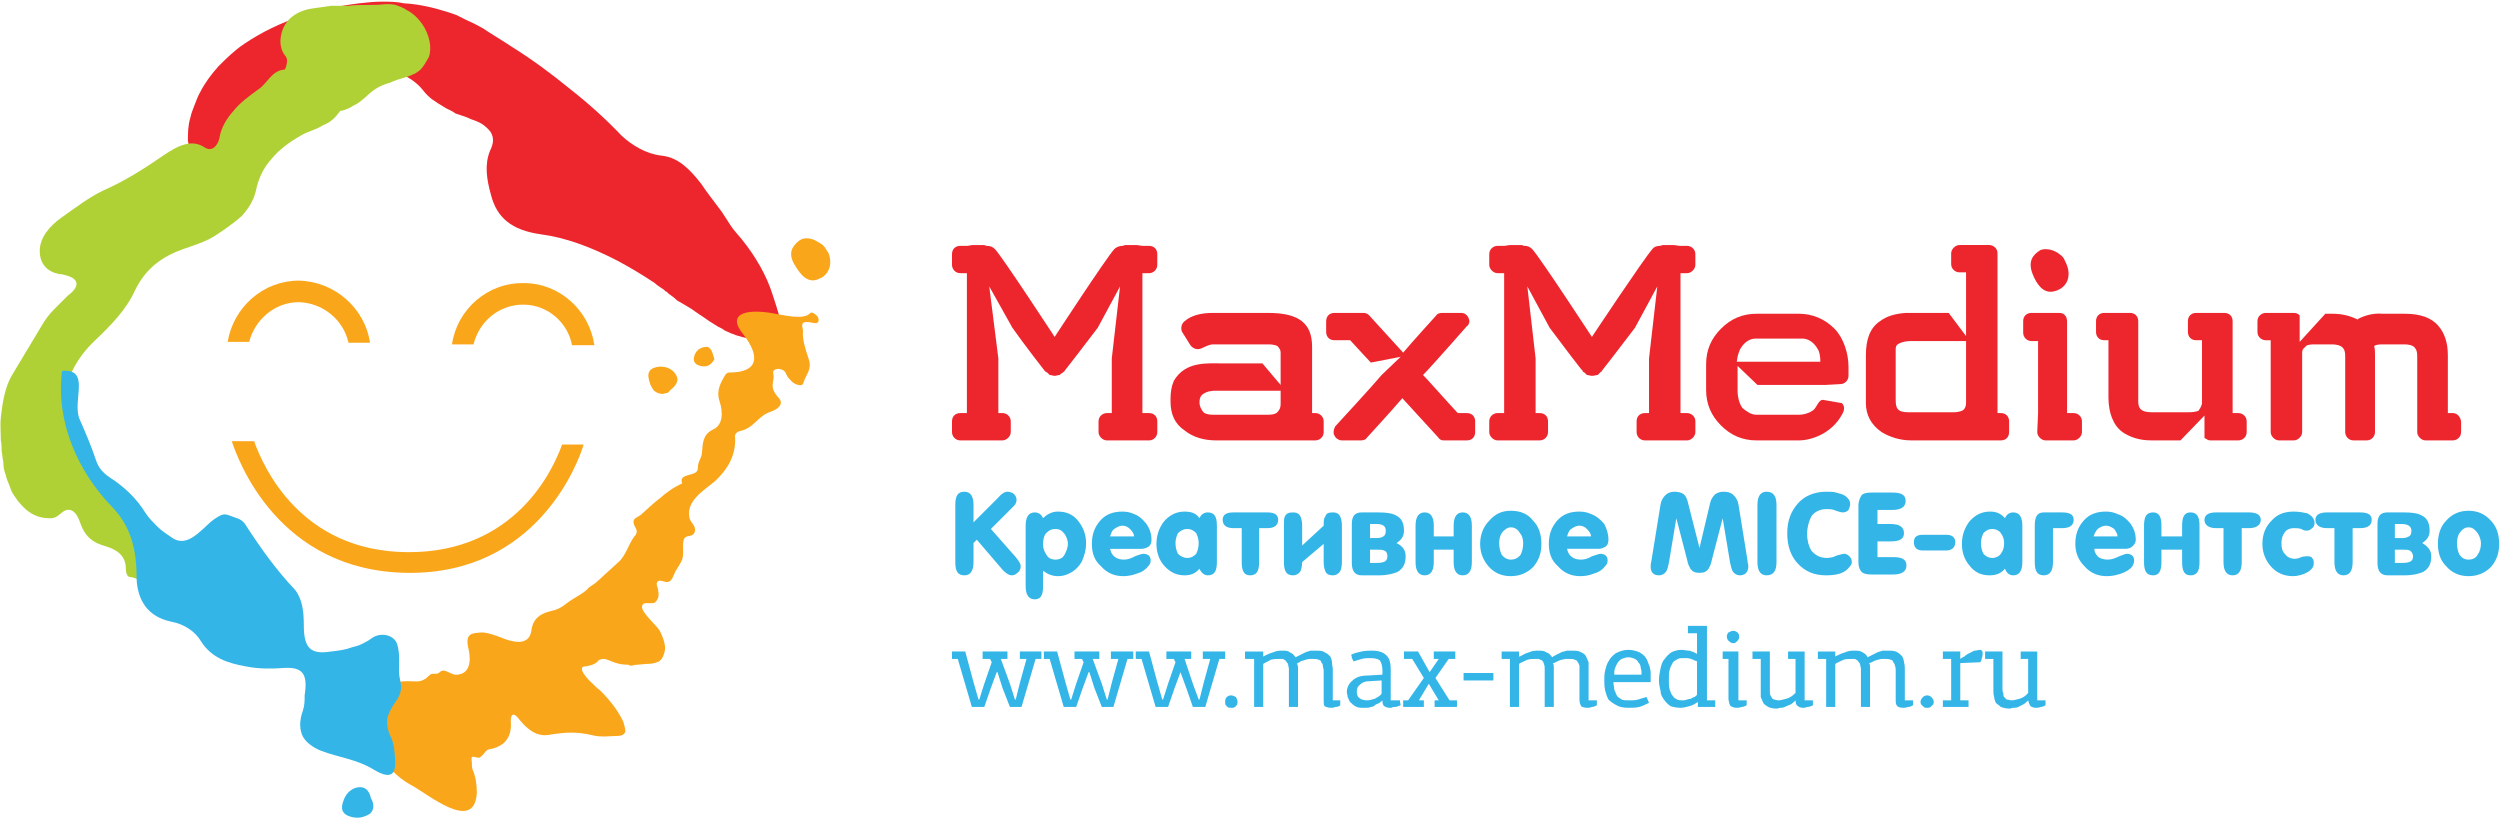 <?xml version="1.0" encoding="UTF-8"?> <!-- Creator: CorelDRAW X6 --> <svg xmlns="http://www.w3.org/2000/svg" xmlns:xlink="http://www.w3.org/1999/xlink" xml:space="preserve" width="302px" height="99px" shape-rendering="geometricPrecision" text-rendering="geometricPrecision" image-rendering="optimizeQuality" fill-rule="evenodd" clip-rule="evenodd" viewBox="0 0 3020 990"> <g id="Layer_x0020_1">  <g id="_879999664"> <path fill="#33B5E8" fill-rule="nonzero" d="M1154 679l0 -69c0,-11 3,-16 11,-16 7,0 11,5 11,16l0 21 29 -29c5,-6 9,-8 12,-8 3,0 6,1 8,3 2,2 3,4 3,7 0,2 -1,5 -3,7 0,0 -2,2 -6,6l-22 22 30 34c4,5 6,8 6,11 0,3 -1,6 -4,8 -2,2 -4,3 -7,3 -3,0 -8,-3 -12,-8l-30 -35 -4 4 0 23c0,11 -4,16 -11,16 -8,0 -11,-5 -11,-16zm107 11l-1 0 0 19c0,10 -3,15 -10,15 -7,0 -11,-5 -11,-16l0 -73c0,-11 4,-16 11,-16 4,0 8,2 10,7 5,-5 11,-8 18,-8 11,0 19,4 25,12 6,8 9,16 9,27 0,7 -2,14 -5,21 -4,7 -9,12 -16,15 -4,2 -8,3 -13,3 -6,0 -12,-2 -17,-6zm-1 -32c0,5 2,9 4,12 2,4 6,6 11,6 5,0 9,-2 11,-6 2,-4 4,-8 4,-13 0,-5 -2,-9 -4,-12 -3,-4 -6,-6 -11,-6 -4,0 -7,1 -10,4 -3,2 -5,7 -5,15zm81 5c1,4 2,7 6,10 3,2 6,3 11,3 3,0 8,-1 13,-4 5,-2 9,-3 10,-3 6,0 9,3 9,8 0,3 -1,5 -3,7 -3,4 -7,7 -14,9 -5,2 -11,3 -16,3 -11,0 -20,-4 -27,-12 -8,-7 -11,-16 -11,-27 0,-11 3,-20 10,-28 7,-8 16,-11 27,-11 5,0 10,1 14,3 6,2 11,7 15,12 4,6 6,12 6,19 0,4 -1,6 -3,8 -3,2 -6,3 -9,3l-38 0zm0 -15l29 0c0,-3 -2,-6 -5,-9 -2,-2 -5,-4 -9,-4 -4,0 -7,2 -10,4 -3,2 -4,6 -5,9zm79 8c0,5 1,9 3,13 3,3 7,5 11,5 5,0 8,-2 11,-5 2,-4 3,-8 3,-13 0,-4 -1,-8 -3,-12 -3,-3 -6,-5 -11,-5 -4,0 -8,2 -11,5 -2,4 -3,8 -3,12zm29 31c-5,6 -11,8 -18,8 -10,0 -18,-4 -25,-12 -6,-7 -9,-16 -9,-26 0,-10 3,-19 9,-27 7,-8 15,-12 25,-12 8,0 14,2 18,8 2,-5 6,-7 10,-7 8,0 11,5 11,16l0 44c0,11 -3,16 -11,16 -4,0 -8,-3 -10,-8zm51 -49l-10 0c-9,0 -13,-4 -13,-10 0,-6 4,-9 13,-9l41 0c9,0 13,3 13,9 0,6 -4,10 -13,10l-10 0 0 41c0,11 -3,16 -11,16 -7,0 -10,-5 -10,-16l0 -41zm73 21l26 -24c0,-5 0,-9 2,-11 1,-4 4,-5 9,-5 4,0 7,1 9,5 1,2 2,6 2,11l0 44c0,5 -1,9 -2,11 -2,3 -5,5 -9,5 -5,0 -8,-2 -9,-5 -1,-2 -2,-6 -2,-11l0 -22 -26 22c0,5 -1,8 -2,11 -2,3 -5,5 -9,5 -8,0 -11,-5 -11,-16l0 -44c0,-5 0,-9 1,-11 2,-4 5,-5 10,-5 4,0 7,1 9,5 1,2 2,6 2,11l0 24zm82 -26l0 17 8 0c4,0 7,-1 8,-2 2,-1 3,-3 3,-7 0,-5 -3,-8 -11,-8l-8 0zm-10 62c-8,0 -12,-5 -12,-15l0 -47c0,-10 4,-14 12,-14l20 0c10,0 17,1 22,4 6,3 9,9 9,18 0,7 -3,11 -9,15 8,4 11,9 11,16 0,9 -3,15 -10,19 -5,2 -12,4 -22,4l-21 0zm10 -31l0 16 8 0c9,0 13,-2 13,-8 0,-3 -1,-6 -4,-7 -2,-1 -5,-1 -9,-1l-8 0zm77 0l0 15c0,11 -4,16 -11,16 -7,0 -11,-5 -11,-16l0 -44c0,-11 4,-16 11,-16 7,0 11,5 11,16l0 13 24 0 0 -13c0,-11 4,-16 11,-16 7,0 11,5 11,16l0 44c0,11 -4,16 -11,16 -7,0 -11,-5 -11,-16l0 -15 -24 0zm56 -7c0,-11 4,-21 11,-28 7,-8 15,-12 26,-12 12,0 21,4 27,12 7,7 10,17 10,28 0,11 -3,20 -10,28 -7,7 -16,11 -27,11 -11,0 -20,-4 -27,-12 -6,-7 -10,-16 -10,-27zm23 -1c0,5 1,10 3,14 3,4 7,6 11,6 5,0 9,-2 12,-6 2,-4 3,-9 3,-14 0,-4 -1,-9 -4,-12 -2,-4 -6,-7 -11,-7 -4,0 -8,3 -11,7 -2,3 -3,8 -3,12zm82 7c1,4 2,7 6,10 3,2 6,3 11,3 4,0 8,-1 13,-4 6,-2 9,-3 10,-3 6,0 9,3 9,8 0,3 -1,5 -3,7 -3,4 -7,7 -14,9 -5,2 -10,3 -16,3 -11,0 -20,-4 -27,-12 -8,-7 -11,-16 -11,-27 0,-11 3,-20 10,-28 7,-8 16,-11 27,-11 5,0 10,1 14,3 6,2 12,7 16,12 3,6 5,12 5,19 0,4 -1,6 -3,8 -3,2 -6,3 -9,3l-38 0zm0 -15l29 0c0,-3 -2,-6 -5,-9 -2,-2 -5,-4 -9,-4 -4,0 -7,2 -10,4 -3,2 -4,6 -5,9zm500 8c0,5 1,9 3,13 3,3 6,5 11,5 4,0 8,-2 10,-5 3,-4 4,-8 4,-13 0,-4 -1,-8 -4,-12 -2,-3 -6,-5 -10,-5 -5,0 -8,2 -11,5 -2,4 -3,8 -3,12zm29 31c-5,6 -11,8 -19,8 -10,0 -18,-4 -24,-12 -6,-7 -9,-16 -9,-26 0,-10 3,-19 9,-27 7,-8 15,-12 25,-12 7,0 13,2 18,8 2,-5 6,-7 10,-7 7,0 11,5 11,16l0 44c0,11 -4,16 -11,16 -5,0 -8,-3 -10,-8zm36 -8l0 -44c0,-11 3,-16 11,-16l22 0c10,0 14,3 14,9 0,6 -4,10 -14,10l-11 0 0 41c0,11 -4,16 -11,16 -8,0 -11,-5 -11,-16zm72 -16c0,4 2,7 5,10 3,2 7,3 11,3 4,0 8,-1 14,-4 5,-2 8,-3 9,-3 6,0 9,3 9,8 0,3 -1,5 -2,7 -3,4 -8,7 -14,9 -6,2 -11,3 -17,3 -11,0 -20,-4 -27,-12 -7,-7 -11,-16 -11,-27 0,-11 3,-20 10,-28 7,-8 16,-11 27,-11 5,0 10,1 14,3 7,2 12,7 16,12 4,6 6,12 6,19 0,4 -2,6 -4,8 -2,2 -5,3 -9,3l-37 0zm-1 -15l29 0c0,-3 -2,-6 -4,-9 -3,-2 -6,-4 -10,-4 -4,0 -7,2 -10,4 -2,2 -4,6 -5,9zm82 16l0 15c0,11 -3,16 -10,16 -8,0 -11,-5 -11,-16l0 -44c0,-11 3,-16 11,-16 7,0 10,5 10,16l0 13 25 0 0 -13c0,-11 3,-16 10,-16 8,0 11,5 11,16l0 44c0,11 -3,16 -11,16 -7,0 -10,-5 -10,-16l0 -15 -25 0zm75 -26l-9 0c-9,0 -14,-4 -14,-10 0,-6 5,-9 14,-9l40 0c9,0 14,3 14,9 0,6 -5,10 -14,10l-9 0 0 41c0,11 -4,16 -11,16 -7,0 -11,-5 -11,-16l0 -41zm47 19c0,-12 4,-21 11,-28 7,-8 16,-11 27,-11 6,0 11,1 16,2 6,3 9,7 9,12 0,2 -1,5 -3,6 -2,2 -4,3 -6,3 -2,0 -4,0 -7,-2 -3,-1 -6,-1 -9,-1 -5,0 -9,2 -11,5 -3,4 -4,8 -4,13 0,6 1,10 4,13 3,4 7,6 12,6 3,0 6,-1 8,-2 3,-1 5,-1 7,-1 2,0 5,0 6,2 2,2 2,4 2,7 0,4 -3,8 -9,11 -4,2 -10,4 -16,4 -11,0 -20,-4 -27,-12 -6,-7 -10,-16 -10,-27zm87 -19l-9 0c-9,0 -14,-4 -14,-10 0,-6 5,-9 14,-9l40 0c10,0 14,3 14,9 0,6 -4,10 -14,10l-9 0 0 41c0,11 -4,16 -11,16 -7,0 -11,-5 -11,-16l0 -41zm73 -5l0 17 9 0c4,0 6,-1 8,-2 2,-1 3,-3 3,-7 0,-5 -4,-8 -12,-8l-8 0zm-9 62c-8,0 -12,-5 -12,-15l0 -47c0,-10 4,-14 12,-14l20 0c10,0 17,1 22,4 6,3 9,9 9,18 0,7 -3,11 -9,15 7,4 11,9 11,16 0,9 -3,15 -10,19 -5,2 -12,4 -22,4l-21 0zm9 -31l0 16 9 0c9,0 13,-2 13,-8 0,-3 -2,-6 -4,-7 -2,-1 -5,-1 -9,-1l-9 0zm52 -7c0,-11 3,-21 10,-28 7,-8 16,-12 27,-12 11,0 20,4 27,12 7,7 10,17 10,28 0,11 -3,20 -10,28 -7,7 -16,11 -27,11 -11,0 -20,-4 -27,-12 -7,-7 -10,-16 -10,-27zm23 -1c0,5 1,10 3,14 3,4 6,6 11,6 5,0 9,-2 11,-6 3,-4 4,-9 4,-14 0,-4 -2,-9 -4,-12 -3,-4 -6,-7 -11,-7 -5,0 -8,3 -11,7 -2,3 -3,8 -3,12zm-915 6l0 0 13 -55c1,-4 3,-7 6,-10 3,-2 6,-3 10,-3 5,0 9,1 12,4 3,3 5,6 6,11l11 68c0,3 1,5 1,7 0,7 -4,11 -10,11 -4,0 -7,-2 -9,-5 -1,-2 -2,-5 -3,-10l-9 -54 0 0 -13 50c-1,6 -3,9 -4,11 -3,4 -6,5 -11,5 -5,0 -8,-1 -11,-5 -1,-2 -3,-5 -4,-11l-13 -50 0 0 -9 54c-1,5 -2,8 -3,10 -2,3 -5,5 -9,5 -7,0 -10,-4 -10,-11 0,-1 0,-3 1,-7l11 -68c1,-5 3,-8 6,-11 3,-3 7,-4 11,-4 4,0 8,1 11,3 3,3 4,6 5,10l14 55zm93 17c0,11 -4,16 -12,16 -7,0 -11,-5 -11,-16l0 -69c0,-11 4,-16 11,-16 8,0 12,5 12,16l0 69zm60 16c-15,0 -26,-5 -35,-15 -8,-9 -12,-21 -12,-36 0,-14 4,-26 13,-36 8,-9 20,-14 34,-14 5,0 9,0 12,1 4,1 8,2 11,4 4,3 6,6 6,10 0,2 -1,5 -2,7 -2,2 -4,3 -7,3 -2,0 -5,-1 -8,-2 -4,-2 -8,-2 -12,-2 -7,0 -14,3 -18,9 -3,6 -5,13 -5,21 0,8 2,15 5,20 5,6 11,9 19,9 4,0 8,-1 12,-3 4,-1 7,-2 9,-2 2,0 4,1 6,3 2,2 3,4 3,7 0,2 -1,4 -3,6 -5,7 -14,10 -28,10zm80 -100c11,0 16,3 16,10 0,7 -5,11 -16,11l-18 0 0 17 16 0c11,0 16,4 16,11 0,7 -5,10 -16,10l-16 0 0 19 19 0c11,0 16,3 16,10 0,7 -5,11 -16,11l-26 0c-6,0 -10,-1 -12,-3 -2,-2 -4,-6 -4,-11l0 -69c0,-6 2,-10 4,-13 2,-2 6,-3 12,-3l25 0zm37 70c-8,0 -11,-4 -11,-10 0,-6 3,-9 11,-9l28 0c7,0 11,3 11,9 0,6 -4,10 -11,10l-28 0z"></path> <g> <g> <path fill="#FAA61A" fill-rule="nonzero" d="M632 368c30,0 54,22 59,49l27 0c-6,-42 -42,-75 -85,-75 -44,-1 -81,32 -87,74l26 0c7,-28 31,-48 60,-48z"></path> <path fill="#FAA61A" fill-rule="nonzero" d="M361 365c30,1 54,22 60,49l26 0c-6,-41 -42,-74 -86,-75 -43,0 -79,32 -86,74l26 0c7,-27 31,-48 60,-48z"></path> <path fill="#FAA61A" fill-rule="nonzero" d="M679 537c-11,31 -57,131 -187,130 -129,-1 -174,-103 -185,-134l-27 0c7,21 55,157 212,159 157,2 207,-134 213,-155l-26 0z"></path> <path fill="#ED262E" fill-rule="nonzero" d="M436 82c32,-2 60,8 75,27 3,4 7,8 11,11 4,3 9,6 14,9 4,3 9,4 14,8 3,1 6,2 9,3 3,1 6,2 10,4 6,2 11,4 15,7 4,3 7,6 9,9 4,7 3,14 -1,22 -7,17 -4,35 1,53 7,28 25,43 60,48 31,4 62,16 93,32 15,8 30,17 45,27 3,3 7,5 11,8l2 2c1,0 2,1 4,3 3,2 7,5 10,8l12 7 5 3c3,2 7,5 10,7 5,3 10,7 15,10 3,2 5,3 8,5 2,1 5,2 7,4 10,5 19,8 30,10 9,1 14,7 17,14 10,-1 21,0 29,4 0,-4 -1,-9 -2,-13 -3,-18 -9,-38 -16,-59 -7,-22 -20,-45 -37,-66 -4,-5 -9,-10 -13,-16l-11 -17c-8,-11 -17,-22 -25,-34 -14,-18 -28,-32 -48,-34 -18,-2 -35,-12 -48,-24 -19,-20 -40,-39 -63,-57 -22,-18 -45,-35 -69,-50 -12,-8 -24,-15 -36,-23 -7,-4 -13,-7 -20,-10 -4,-2 -8,-4 -12,-6l-12 -4c-16,-5 -33,-9 -51,-10 -9,-2 -17,-2 -27,-2 -9,0 -18,1 -27,2 -48,6 -96,20 -139,49 -12,8 -22,18 -31,27 -9,10 -17,21 -22,31 -3,5 -5,11 -7,16 -2,5 -4,10 -5,15 -3,10 -3,19 -3,28 2,14 8,21 18,20 9,-1 22,-10 39,-24 15,-13 31,-27 49,-40 16,-13 34,-23 51,-31 18,-7 35,-12 52,-13z"></path> <path fill="#B0D136" fill-rule="nonzero" d="M289 766c3,-4 7,-7 12,-9 -11,-13 -23,-26 -34,-39 -11,-12 -17,-25 -33,-28 -6,0 -10,-3 -14,-8 -25,-23 -53,-41 -76,-66 -17,-20 -34,-40 -46,-62 -12,-22 -20,-46 -20,-70 1,-27 16,-53 36,-72 19,-18 38,-37 49,-61 13,-27 33,-41 58,-50 14,-5 29,-9 43,-19 9,-6 19,-13 28,-21 8,-9 14,-18 17,-30 3,-15 9,-28 19,-39 9,-11 21,-20 35,-28 8,-5 18,-7 26,-12 4,-2 9,-4 12,-7 4,-3 7,-7 10,-11 7,-1 12,-4 17,-7 5,-2 9,-6 14,-10 8,-8 17,-14 29,-17 6,-3 13,-5 20,-7 4,-1 7,-3 10,-4 3,-2 5,-3 7,-5 4,-4 7,-10 10,-15 4,-11 1,-27 -8,-40 -5,-7 -11,-13 -19,-17 -4,-3 -8,-4 -13,-6 -4,-1 -8,-1 -12,-1 -8,1 -16,1 -23,1 -8,0 -15,0 -22,1 -7,0 -14,0 -21,0 -7,1 -14,2 -21,3 -24,3 -38,17 -40,36 -1,8 1,16 6,22 4,4 0,15 -1,16 -16,1 -21,17 -32,24 -11,8 -22,16 -30,26 -8,9 -15,20 -17,33 -2,9 -9,17 -18,11 -15,-10 -31,-3 -50,10 -23,16 -47,31 -72,42 -17,8 -34,21 -51,33 -14,10 -26,24 -26,40 0,16 9,25 23,28 3,0 7,1 10,2 14,4 16,13 1,24 -3,3 -5,5 -8,8 -3,3 -6,6 -9,9 -6,6 -11,13 -15,20 -6,10 -12,20 -18,30 -6,10 -12,20 -18,30 -8,14 -11,32 -13,50 -1,9 0,19 0,28 1,5 1,9 1,13 1,5 1,9 2,13 0,6 1,11 3,16 1,5 3,9 5,14 1,4 3,8 6,12 2,3 4,6 7,9 10,12 22,17 34,17 8,1 12,-4 16,-7 10,-8 18,0 22,13 6,17 16,24 31,28 13,4 24,11 24,27 0,3 1,10 5,10 19,2 25,22 39,31 17,11 32,27 50,35 4,2 6,3 9,8 5,12 12,20 21,25 0,-11 4,-22 13,-30z"></path> <path fill="#B0D136" fill-rule="nonzero" d="M554 851c-2,-4 -3,-7 1,-10 5,-2 9,-1 13,1 3,3 2,7 -1,9 -6,5 -10,1 -13,0z"></path> <path fill="#FAA61A" fill-rule="nonzero" d="M497 823c-6,0 -13,-1 -20,3 -10,7 -22,18 -26,30 -11,36 14,75 45,92 21,11 77,59 80,10 0,-9 -1,-19 -5,-28 -1,-3 -1,-6 -1,-9 0,-2 -1,-5 0,-6 1,-2 4,0 6,0 3,1 4,0 6,-2 3,-2 5,-8 10,-8 15,-3 27,-12 25,-34 0,-8 3,-12 11,-1 15,18 27,20 39,17 7,-1 15,-2 23,-2 8,0 16,1 25,3 11,3 22,1 31,1 4,0 7,-1 9,-4 1,-2 0,-6 -2,-13 -6,-13 -16,-26 -28,-38 -3,-2 -6,-5 -9,-8 -13,-12 -17,-21 -9,-21 6,-1 11,-2 15,-6 1,-2 4,-3 7,-3 3,0 5,1 10,3 7,3 13,4 20,4l2 1 2 0c2,0 4,-1 6,-1 4,0 9,-1 13,-1 5,0 10,-1 14,-3 3,-2 5,-5 6,-9 3,-7 1,-16 -5,-28 -3,-6 -25,-24 -21,-31 2,-5 13,0 16,-4 4,-4 4,-9 3,-14 0,-3 -3,-7 -1,-10 3,-4 9,1 13,0 5,-1 7,-9 9,-13 3,-5 6,-9 8,-14 3,-8 -1,-20 3,-26 3,-4 10,-1 12,-7 3,-7 -5,-12 -6,-17 -5,-21 18,-34 31,-45 15,-14 25,-31 24,-52 -1,-3 1,-7 5,-8 19,-4 22,-19 39,-24 8,-3 15,-9 9,-16 -14,-15 -4,-20 -7,-30 -1,-5 5,-6 9,-5 7,2 6,6 9,10 3,3 5,7 12,9 6,1 6,-1 7,-4 3,-9 10,-15 6,-27 -4,-12 -8,-24 -7,-34 0,-5 -6,-14 12,-10 7,2 8,-3 6,-7 -1,-2 -7,-7 -9,-5 -8,9 -30,3 -48,0 -32,-5 -53,2 -33,26 20,26 19,46 -17,46 -3,0 -4,2 -5,3 -5,9 -11,18 -7,31 5,15 4,30 -8,35 -12,6 -12,16 -13,27 0,7 -5,11 -5,19 1,12 -24,5 -19,19 -11,5 -19,11 -27,18 -8,6 -15,13 -23,20 -5,4 -13,4 -6,16 2,4 1,6 0,8 -9,10 -11,25 -22,34 -8,7 -15,14 -23,21 -4,4 -8,6 -12,9 -3,4 -8,7 -13,10 -5,3 -10,6 -15,10 -5,4 -11,7 -17,8 -13,3 -22,9 -24,23 -2,16 -15,17 -32,11 -10,-4 -21,-8 -28,-8 -11,1 -21,0 -16,20 5,23 -4,32 -17,31 -4,-1 -8,-4 -13,-5 -2,0 -4,1 -6,3 -2,1 -3,1 -6,1 -5,-1 -7,5 -12,7 -5,3 -10,2 -15,2z"></path> <path fill="#33B5E8" fill-rule="nonzero" d="M482 811c0,-11 1,-22 -2,-32 -3,-12 -20,-16 -31,-8 -4,3 -8,5 -12,7 -4,2 -8,3 -12,4 -8,3 -16,4 -25,5 -25,4 -33,-4 -33,-32 0,-17 -2,-32 -11,-43 -21,-22 -40,-48 -60,-79 -5,-7 -11,-7 -18,-10 -5,-2 -7,-2 -10,-1 -3,1 -6,3 -9,5 -6,4 -11,10 -16,14 -14,13 -25,16 -36,8 -6,-4 -12,-8 -17,-13 -5,-5 -10,-10 -14,-16 -11,-18 -26,-32 -43,-43 -9,-6 -14,-12 -17,-21 -6,-18 -13,-34 -20,-50 -9,-22 14,-61 -21,-58 -8,61 19,122 61,165 20,21 29,47 29,84 0,14 4,27 11,36 7,9 17,15 31,18 16,3 29,12 36,24 13,20 32,26 54,30 15,3 30,3 44,2 25,-2 31,7 27,33 0,6 0,12 -2,18 -5,14 -4,24 0,32 4,7 12,13 22,17 21,8 43,10 64,23 12,7 19,8 23,3 3,-4 3,-14 1,-30 -1,-5 -2,-9 -4,-13 -4,-8 -5,-16 -4,-23 2,-7 6,-14 11,-21 4,-5 7,-15 5,-21 -1,-5 -2,-10 -2,-14z"></path> <path fill="#FAA61A" fill-rule="nonzero" d="M965 291c5,-4 12,-4 19,-1 4,2 7,4 10,6 3,3 5,7 7,10 6,17 -3,28 -12,31 -13,6 -22,-5 -29,-17 -8,-13 -4,-22 5,-29z"></path> <path fill="#33B5E8" fill-rule="nonzero" d="M451 974c0,4 -2,7 -4,9 -7,4 -13,6 -22,4 -12,-3 -14,-10 -10,-20 4,-12 14,-17 22,-16 7,1 10,8 11,13 2,3 3,7 3,10z"></path> <path fill="#FAA61A" fill-rule="nonzero" d="M863 434c-4,7 -9,10 -17,8 -8,-2 -9,-7 -7,-13 3,-8 10,-10 15,-10 6,1 7,9 9,15z"></path> <path fill="#FAA61A" fill-rule="nonzero" d="M804 475c-5,2 -10,0 -14,-3 -3,-4 -5,-8 -6,-13 -3,-11 3,-15 12,-16 12,-1 20,6 22,13 2,6 -4,12 -9,16 -1,2 -3,3 -5,3z"></path> </g> <path fill="#ED262E" fill-rule="nonzero" d="M2505 499l-8 0 0 -111c0,-6 -4,-10 -9,-10l-34 0c-6,0 -10,4 -10,10l0 14c0,5 4,10 10,10l8 0 0 87 -1 23c0,5 5,10 10,10l34 0c5,0 10,-5 10,-10l0 -13c0,-6 -5,-10 -10,-10z"></path> <path fill="#ED262E" fill-rule="nonzero" d="M2216 397c-12,-12 -27,-18 -43,-18l-51 0c-17,0 -31,6 -43,18 -12,12 -18,26 -18,43l0 31c0,17 6,31 18,43 12,12 26,18 43,18l51 0c16,0 40,-9 52,-31 3,-5 4,-10 0,-14l-23 -4c-5,0 -7,8 -11,12 -5,4 -12,6 -18,6l-51 0c-7,0 -12,-4 -17,-8 -4,-5 -6,-14 -6,-21l0 0c0,0 0,-1 0,-1l0 -1 0 0 0 -28 24 23 82 0 18 -1c6,0 10,-5 10,-10l0 -11c0,-16 -6,-35 -17,-46zm-118 40c1,-6 1,-8 4,-15 5,-9 12,-13 19,-13l56 0c7,0 14,4 19,13 2,3 3,9 3,15l-101 0z"></path> <path fill="#ED262E" fill-rule="nonzero" d="M2417 499l-4 0 0 -193c0,-6 -5,-10 -10,-10l-7 0c0,0 0,0 0,0l-12 0c-3,0 -6,0 -9,0l-8 0c-5,0 -10,5 -10,10l0 13c0,6 5,10 10,10l8 0 0 51 0 0 0 26 -21 -28 -52 0c-13,1 -23,4 -31,10 -12,8 -17,22 -17,41l0 58c0,14 6,26 19,35 10,6 22,10 36,10l67 0c2,0 3,0 4,0 1,0 1,0 2,0l28 0 7 0c6,0 10,-4 10,-10l0 -13c0,-6 -4,-10 -10,-10zm-42 -12c0,3 -1,6 -3,8 -1,1 -5,3 -12,3l-55 0c-13,0 -15,-5 -15,-15l0 -61c0,-2 0,-5 4,-7 4,-2 9,-3 14,-3l67 0 0 75z"></path> <path fill="#ED262E" fill-rule="nonzero" d="M2963 499l-6 0 0 -70c0,-15 -4,-27 -12,-36 -8,-9 -21,-14 -40,-14l-27 0c-11,-1 -21,2 -29,6 0,0 -1,1 -1,1 -8,-4 -18,-7 -30,-7l-9 0c-1,0 0,0 0,0l-31 34 0 -32c-2,-2 -4,-3 -7,-3l-10 0 0 0 -8 0c0,0 0,0 0,0l-16 0c-5,0 -10,4 -10,10l0 13c0,6 5,10 10,10l6 0 0 111c0,5 5,10 10,10l18 0c5,0 10,-5 10,-10l0 -96c0,-3 1,-5 4,-7 0,-1 2,-3 11,-3l21 0c5,0 10,1 13,4 2,2 3,5 3,10l0 92c0,5 4,10 10,10l16 0c6,0 10,-5 10,-10l0 -93c0,-4 0,-7 -1,-11 1,-1 4,-2 10,-2l27 0c4,0 10,1 12,4 2,2 3,5 3,10l0 92c0,5 5,10 10,10l8 0c1,0 2,0 2,0l7 0 16 0c5,0 10,-4 10,-10l0 -13c-1,-6 -5,-10 -10,-10z"></path> <path fill="#ED262E" fill-rule="nonzero" d="M2704 499l-7 0 0 -111c0,-6 -4,-10 -10,-10l-10 0 0 0 -7 0c-1,0 -1,0 -1,0l-16 0c-6,0 -10,4 -10,10l0 13c0,6 4,10 10,10l7 0 0 77c-1,3 -2,5 -4,8 0,0 -3,2 -12,2l-45 0c-13,0 -16,-5 -16,-13l0 -97c0,-6 -4,-10 -10,-10l-7 0 0 0 -9 0c0,0 0,0 -1,0l-14 0c-6,0 -10,4 -10,10l0 13c0,6 4,10 10,10l5 0 0 69c0,19 6,34 17,42 9,6 20,10 35,10l35 0 29 -30 0 27c2,1 4,3 7,3l9 0c1,0 2,0 2,0l6 0 17 0c5,0 10,-4 10,-10l0 -13c0,-6 -5,-10 -10,-10z"></path> <path fill="#ED262E" fill-rule="nonzero" d="M1589 499l-4 0 0 -72 0 -8c0,-27 -14,-41 -53,-41l-67 0c-14,0 -26,3 -34,10 -4,3 -5,9 -3,13l10 16c3,4 8,6 13,4 8,-4 12,-5 14,-5l67 0c8,0 11,2 11,2 3,3 4,5 4,8l0 2 0 7 0 30 -22 -26 -48 0c-18,0 -45,-3 -59,21 -3,7 -4,14 -4,22l0 3c0,15 5,27 17,35 10,8 23,12 38,12l79 0c1,0 3,0 4,0 0,0 0,0 1,0l28 0 8 0c5,0 10,-4 10,-10l0 -13c0,-6 -5,-10 -10,-10zm-46 -1c0,0 -2,3 -11,3l-67 0c-5,0 -10,-1 -12,-4 -2,-3 -4,-6 -4,-11 0,-6 2,-9 6,-11 3,-2 8,-3 13,-3l78 0c1,0 1,0 1,0l0 0 0 1 0 15c0,4 -1,7 -4,10z"></path> <path fill="#ED262E" fill-rule="nonzero" d="M1772 499l-11 0c-15,-16 -35,-39 -42,-46 10,-10 53,-59 53,-59 2,-1 3,-4 3,-6 0,-2 -1,-3 -1,-4 -2,-4 -5,-6 -9,-6l-23 0c-3,0 -6,1 -7,3 0,0 -30,33 -40,45 -11,-12 -41,-45 -41,-45 -2,-2 -4,-3 -7,-3l-11 0 0 0 -12 0c0,0 -1,0 -1,0l-11 0c-6,0 -10,4 -10,10l0 13c0,6 4,10 10,10l19 0c9,10 25,27 25,27l36 -7 -23 22 0 0c-9,11 -56,62 -56,62 -1,2 -2,4 -2,7 0,1 0,3 1,4 1,3 5,6 9,6l23 0c3,0 6,-1 7,-3 0,0 33,-36 43,-48 11,12 43,47 43,47 2,3 4,4 7,4l2 0c2,0 3,0 3,0l23 0c6,0 10,-4 10,-10l0 -13c0,-6 -4,-10 -10,-10z"></path> <path fill="#ED262E" fill-rule="nonzero" d="M1388 330c6,0 10,-5 10,-10l0 -13c0,-6 -4,-10 -10,-10l-7 0c-3,0 -6,-1 -9,-1l-12 0c-2,0 -3,1 -4,1 -3,0 -7,1 -10,4 -10,11 -72,106 -72,106l0 35 0 -35c0,0 -62,-95 -72,-106 -3,-3 -6,-4 -10,-4 -1,0 -2,-1 -4,-1l-12 0c-3,0 -6,1 -8,1l-8 0c-6,0 -10,4 -10,10l0 13c0,5 4,10 10,10l8 0 0 169 0 0 -8 0c-6,0 -10,4 -10,10l0 13c0,5 4,10 10,10l18 0 0 0 18 0 0 0 15 0c5,0 10,-5 10,-10l0 -13c0,-6 -5,-10 -10,-10l-5 0 0 -66 -11 -87 28 50c14,20 39,52 39,52 1,1 1,1 1,1 1,0 1,1 2,1 1,1 2,2 3,3 2,0 4,1 6,1l0 0 0 0c2,0 4,-1 6,-1 1,-1 2,-2 4,-3 0,0 1,-1 1,-1 0,0 1,0 1,-1 0,0 25,-32 40,-52l27 -50 -10 87 0 66 -6 0c-5,0 -10,4 -10,10l0 13c0,5 5,10 10,10l15 0 0 0 19 0 0 0 17 0c6,0 10,-5 10,-10l0 -13c0,-6 -4,-10 -10,-10l-7 0 -1 0 0 -169 8 0z"></path> <path fill="#ED262E" fill-rule="nonzero" d="M2038 330c5,0 10,-5 10,-10l0 -13c0,-6 -5,-10 -10,-10l-8 0c-3,0 -6,-1 -9,-1l-12 0c-1,0 -3,1 -4,1 -3,0 -7,1 -9,4 -10,11 -73,106 -73,106l0 35 0 -35c0,0 -62,-95 -72,-106 -3,-3 -6,-4 -9,-4 -2,0 -3,-1 -4,-1l-13 0c-3,0 -6,1 -8,1l-8 0c-5,0 -10,4 -10,10l0 13c0,5 5,10 10,10l8 0 0 169 0 0 -8 0c-5,0 -10,4 -10,10l0 13c0,5 5,10 10,10l18 0 0 0 18 0 0 0 15 0c6,0 10,-5 10,-10l0 -13c0,-6 -4,-10 -10,-10l-5 0 0 -66 -10 -87 27 50c15,20 39,52 40,52 0,1 0,1 0,1 1,0 1,1 2,1 1,1 2,2 3,3 2,0 4,1 6,1l0 0c3,0 5,-1 7,-1 1,-1 2,-2 3,-3 0,0 1,-1 1,-1 1,0 1,0 1,-1 0,0 25,-32 40,-52l27 -50 -10 87 0 66 -5 0c-6,0 -10,4 -10,10l0 13c0,5 4,10 10,10l15 0 0 0 18 0 0 0 18 0c5,0 10,-5 10,-10l0 -13c0,-6 -5,-10 -10,-10l-8 0 0 0 0 -169 8 0z"></path> <path fill="#ED262E" fill-rule="nonzero" d="M2465 302c6,-2 13,-1 20,3 3,2 6,4 8,7 2,4 4,8 5,12 4,17 -7,26 -17,28 -13,3 -21,-9 -26,-22 -5,-14 0,-22 10,-28z"></path> <g> <polygon fill="#33B5E8" fill-rule="nonzero" points="1227,845 1232,825 1240,796 1232,796 1232,787 1258,787 1258,796 1251,796 1234,854 1220,854 1211,831 1205,812 1204,812 1197,831 1189,854 1174,854 1157,796 1150,796 1150,787 1166,787 1176,824 1182,845 1183,845 1189,826 1198,800 1196,796 1187,796 1187,787 1217,787 1217,796 1209,796 1220,826 1226,845 "></polygon> <polygon fill="#33B5E8" fill-rule="nonzero" points="1338,845 1343,825 1351,796 1342,796 1342,787 1369,787 1369,796 1362,796 1345,854 1331,854 1322,831 1316,812 1315,812 1308,831 1300,854 1285,854 1268,796 1261,796 1261,787 1277,787 1287,824 1293,845 1294,845 1300,826 1309,800 1307,796 1298,796 1298,787 1328,787 1328,796 1320,796 1331,826 1337,845 "></polygon> <polygon fill="#33B5E8" fill-rule="nonzero" points="1449,845 1454,825 1462,796 1453,796 1453,787 1480,787 1480,796 1473,796 1456,854 1441,854 1433,831 1426,812 1426,812 1419,831 1411,854 1396,854 1379,796 1372,796 1372,787 1388,787 1398,824 1404,845 1405,845 1411,826 1420,800 1418,796 1409,796 1409,787 1439,787 1439,796 1431,796 1441,826 1448,845 "></polygon> <path fill="#33B5E8" fill-rule="nonzero" d="M1495 848c0,2 -1,4 -2,5 -2,2 -3,2 -5,2 -3,0 -5,0 -6,-2 -2,-1 -2,-3 -2,-5 0,-2 0,-4 2,-6 1,-1 3,-2 5,-2 2,0 4,1 6,2 1,2 2,4 2,6z"></path> <path fill="#33B5E8" fill-rule="nonzero" d="M1549 786c4,0 7,0 9,2 3,1 5,3 7,6 2,-1 4,-2 6,-3 2,-1 4,-2 6,-3 2,-1 4,-1 6,-2 2,0 4,0 6,0 5,0 9,0 11,2 3,1 5,3 7,5 1,2 2,5 2,7 0,3 1,6 1,8l0 38 9 0 0 6c-1,1 -3,2 -6,2 -2,1 -4,1 -5,1 -4,0 -6,-1 -8,-2 -1,-2 -1,-4 -1,-8l0 -35c0,-2 -1,-4 -1,-6 0,-2 -1,-3 -2,-4 0,-2 -2,-3 -3,-3 -2,-1 -4,-1 -6,-1 -2,0 -3,0 -5,0 -2,0 -4,1 -5,1 -2,1 -4,1 -6,2 -1,1 -3,2 -4,2 0,2 1,3 1,5 0,2 0,3 0,4l0 44 -11 0 0 -46c0,-2 -1,-4 -1,-6 -1,-1 -2,-3 -3,-4 -1,-1 -2,-1 -3,-2 -2,0 -3,0 -5,0 -3,0 -6,0 -10,1 -3,2 -6,3 -9,5l0 52 -11 0 0 -58 -11 0 0 -9 22 0 0 6 0 0c4,-2 8,-4 12,-5 4,-2 8,-2 11,-2z"></path> <path fill="#33B5E8" fill-rule="nonzero" d="M1680 846l11 0 1 6c-1,0 -2,1 -3,1 -2,1 -3,1 -4,1 -1,0 -3,0 -4,1 -1,0 -2,0 -3,0 -2,0 -4,-1 -6,-2 -1,-1 -2,-3 -2,-6 0,0 0,-1 0,-1 0,0 0,0 0,0 -3,3 -5,4 -8,5 -2,2 -4,3 -6,3 -2,1 -4,1 -5,1 -2,0 -3,0 -4,0 -4,0 -7,0 -10,-2 -2,-1 -4,-3 -6,-5 -1,-1 -2,-4 -3,-6 0,-2 -1,-4 -1,-6 0,-6 3,-11 7,-14 4,-4 10,-6 19,-6l17 -1 0 -5c0,-5 -1,-9 -3,-12 -2,-2 -6,-3 -12,-3 -3,0 -6,0 -10,1 -3,1 -7,2 -10,3 -1,-2 -1,-3 -2,-4 0,-1 0,-3 -1,-4 4,-2 8,-3 13,-4 4,-1 9,-1 13,-1 7,0 13,2 16,5 4,3 6,9 6,17l0 38zm-27 -23c-5,0 -8,2 -10,4 -3,2 -4,5 -4,8 0,4 1,7 3,8 2,2 5,3 10,3 2,0 6,-1 9,-2 3,-2 6,-3 8,-6l0 -16 -16 1z"></path> <polygon fill="#33B5E8" fill-rule="nonzero" points="1732,787 1758,787 1758,796 1750,796 1734,819 1751,846 1760,846 1760,854 1733,854 1733,846 1738,846 1726,826 1714,846 1720,846 1720,854 1695,854 1695,846 1701,846 1720,819 1706,796 1696,796 1696,787 1713,787 1727,812 1738,796 1732,796 "></polygon> <polygon fill="#33B5E8" fill-rule="nonzero" points="1768,822 1804,822 1804,813 1768,813 "></polygon> <path fill="#33B5E8" fill-rule="nonzero" d="M1859 786c3,0 6,0 9,2 3,1 5,3 7,6 1,-1 3,-2 5,-3 2,-1 4,-2 6,-3 2,-1 4,-1 7,-2 2,0 4,0 6,0 4,0 8,0 11,2 3,1 5,3 6,5 1,2 2,5 3,7 0,3 0,6 0,8l0 38 10 0 0 6c-2,1 -4,2 -6,2 -2,1 -4,1 -6,1 -3,0 -6,-1 -7,-2 -1,-2 -2,-4 -2,-8l0 -35c0,-2 0,-4 0,-6 -1,-2 -1,-3 -2,-4 -1,-2 -2,-3 -4,-3 -1,-1 -3,-1 -6,-1 -1,0 -3,0 -5,0 -1,0 -3,1 -5,1 -2,1 -3,1 -5,2 -2,1 -3,2 -5,2 1,2 1,3 1,5 0,2 0,3 0,4l0 44 -11 0 0 -46c0,-2 0,-4 -1,-6 0,-1 -1,-3 -2,-4 -1,-1 -3,-1 -4,-2 -1,0 -3,0 -4,0 -3,0 -7,0 -10,1 -4,2 -7,3 -10,5l0 52 -11 0 0 -58 -10 0 0 -9 21 0 0 6 1 0c4,-2 7,-4 11,-5 4,-2 8,-2 12,-2z"></path> <path fill="#33B5E8" fill-rule="nonzero" d="M1967 785c4,0 8,1 11,2 3,1 6,3 8,5 2,2 3,4 4,6 1,3 2,5 3,8 0,2 1,4 1,6 0,2 0,4 0,6l0 6 -45 0c0,3 1,6 1,9 1,2 2,5 3,7 1,2 3,3 6,5 2,1 5,1 9,1 4,0 8,0 11,-1 3,-1 6,-2 10,-3l3 7c-4,2 -8,4 -12,5 -4,1 -8,1 -13,1 -6,0 -11,-1 -14,-3 -4,-2 -7,-4 -10,-7 -2,-4 -3,-7 -4,-11 -1,-5 -1,-9 -1,-13 0,-3 0,-7 1,-11 1,-4 2,-8 4,-11 2,-4 5,-7 9,-10 4,-2 9,-4 15,-4zm0 9c-3,0 -5,1 -8,2 -2,1 -4,3 -5,5 -1,1 -2,4 -3,6 -1,3 -1,5 -1,8l33 0c0,-3 0,-6 -1,-8 0,-3 -1,-5 -3,-7 -1,-2 -2,-3 -4,-4 -2,-1 -5,-2 -8,-2z"></path> <path fill="#33B5E8" fill-rule="nonzero" d="M2051 848c-3,2 -6,4 -10,5 -4,1 -7,2 -11,2 -5,0 -9,-1 -12,-2 -3,-2 -6,-5 -8,-8 -2,-3 -4,-6 -4,-10 -1,-4 -2,-9 -2,-13 0,-5 1,-10 2,-15 1,-4 2,-8 5,-11 2,-3 5,-6 8,-8 4,-2 8,-3 13,-3 2,0 5,1 9,1 3,1 6,2 9,4l0 -25 -11 0 0 -9 23 0 0 90 10 0 0 8 -21 0 0 -6 0 0zm-18 -53c-2,0 -4,0 -6,1 -2,1 -4,2 -6,4 -1,2 -3,5 -4,9 -1,3 -1,7 -1,13 0,4 0,8 1,11 1,3 2,6 4,8 1,2 3,3 5,4 2,1 4,1 7,1 1,0 3,0 5,-1 1,0 3,-1 5,-1 1,-1 3,-2 4,-2 1,-1 3,-2 3,-3l0 -40c0,0 -1,-1 -3,-1 -1,-1 -2,-1 -4,-2 -1,0 -3,-1 -5,-1 -1,0 -3,0 -5,0z"></path> <path fill="#33B5E8" fill-rule="nonzero" d="M2081 796l0 -9 19 0 0 59 10 0 0 6c-2,1 -4,2 -6,2 -3,1 -4,1 -6,1 -3,0 -6,-1 -7,-2 -2,-1 -2,-4 -3,-8l0 -49 -7 0zm20 -27c0,2 -1,4 -2,5 -2,2 -3,3 -5,3 -2,0 -4,-1 -6,-3 -1,-1 -2,-3 -2,-5 0,-2 1,-4 2,-5 2,-1 4,-2 6,-2 2,0 3,1 5,2 1,1 2,3 2,5z"></path> <path fill="#33B5E8" fill-rule="nonzero" d="M2146 856c-4,0 -8,-1 -10,-2 -3,-2 -5,-3 -6,-5 -1,-2 -2,-5 -3,-7 0,-3 0,-5 0,-8l0 -38 -10 0 0 -9 21 0 0 44c0,3 0,5 0,6 0,2 1,4 2,5 0,1 1,2 3,3 1,0 3,1 6,1 2,0 5,-1 9,-2 4,-1 7,-3 11,-7l0 -41 -9 0 0 -9 20 0 0 59 10 0 0 6c-2,1 -4,2 -7,2 -2,1 -4,1 -5,1 -3,0 -5,-1 -6,-2 -2,-1 -3,-3 -3,-7 -2,2 -4,4 -6,5 -3,1 -5,2 -7,3 -2,1 -4,1 -5,1 -2,0 -3,1 -5,1z"></path> <path fill="#33B5E8" fill-rule="nonzero" d="M2240 786c4,0 7,0 10,2 2,1 5,3 6,6 2,-1 4,-2 6,-3 2,-1 4,-2 6,-3 2,-1 4,-1 6,-2 2,0 5,0 6,0 5,0 9,0 12,2 2,1 4,3 6,5 1,2 2,5 2,7 1,3 1,6 1,8l0 38 10 0 0 6c-2,1 -4,2 -6,2 -3,1 -4,1 -6,1 -4,0 -6,-1 -7,-2 -2,-2 -2,-4 -2,-8l0 -35c0,-2 0,-4 -1,-6 0,-2 -1,-3 -2,-4 0,-2 -2,-3 -3,-3 -2,-1 -4,-1 -6,-1 -2,0 -3,0 -5,0 -2,0 -3,1 -5,1 -2,1 -4,1 -5,2 -2,1 -4,2 -5,2 1,2 1,3 1,5 0,2 0,3 0,4l0 44 -11 0 0 -46c0,-2 -1,-4 -1,-6 -1,-1 -2,-3 -3,-4 -1,-1 -2,-1 -3,-2 -2,0 -3,0 -4,0 -4,0 -7,0 -10,1 -4,2 -7,3 -10,5l0 52 -11 0 0 -58 -10 0 0 -9 21 0 0 6 0 0c4,-2 8,-4 12,-5 4,-2 8,-2 11,-2z"></path> <path fill="#33B5E8" fill-rule="nonzero" d="M2336 848c0,2 -1,4 -3,5 -1,2 -3,2 -5,2 -2,0 -4,0 -5,-2 -2,-1 -3,-3 -3,-5 0,-2 1,-4 3,-6 1,-1 3,-2 5,-2 2,0 4,1 5,2 2,2 3,4 3,6z"></path> <path fill="#33B5E8" fill-rule="nonzero" d="M2368 796c1,-1 3,-2 5,-3 2,-2 4,-3 6,-4 2,-1 4,-2 6,-3 3,0 5,-1 7,-1 1,0 2,1 2,1 1,1 1,2 1,3 0,2 0,4 -1,6 0,2 -1,4 -2,5l-24 1 0 45 10 0 0 8 -31 0 0 -8 10 0 0 -50 -10 0 0 -9 21 0 0 9 0 0z"></path> <path fill="#33B5E8" fill-rule="nonzero" d="M2428 856c-5,0 -8,-1 -11,-2 -2,-2 -4,-3 -6,-5 -1,-2 -2,-5 -2,-7 -1,-3 -1,-5 -1,-8l0 -38 -10 0 0 -9 21 0 0 44c0,3 0,5 1,6 0,2 0,4 1,5 1,1 2,2 3,3 2,0 4,1 6,1 3,0 6,-1 10,-2 3,-1 7,-3 10,-7l0 -41 -9 0 0 -9 20 0 0 59 10 0 0 6c-2,1 -4,2 -6,2 -2,1 -4,1 -6,1 -2,0 -5,-1 -6,-2 -1,-1 -2,-3 -3,-7 -2,2 -4,4 -6,5 -2,1 -4,2 -6,3 -2,1 -4,1 -6,1 -2,0 -3,1 -4,1z"></path> </g> </g> </g> </g> </svg> 